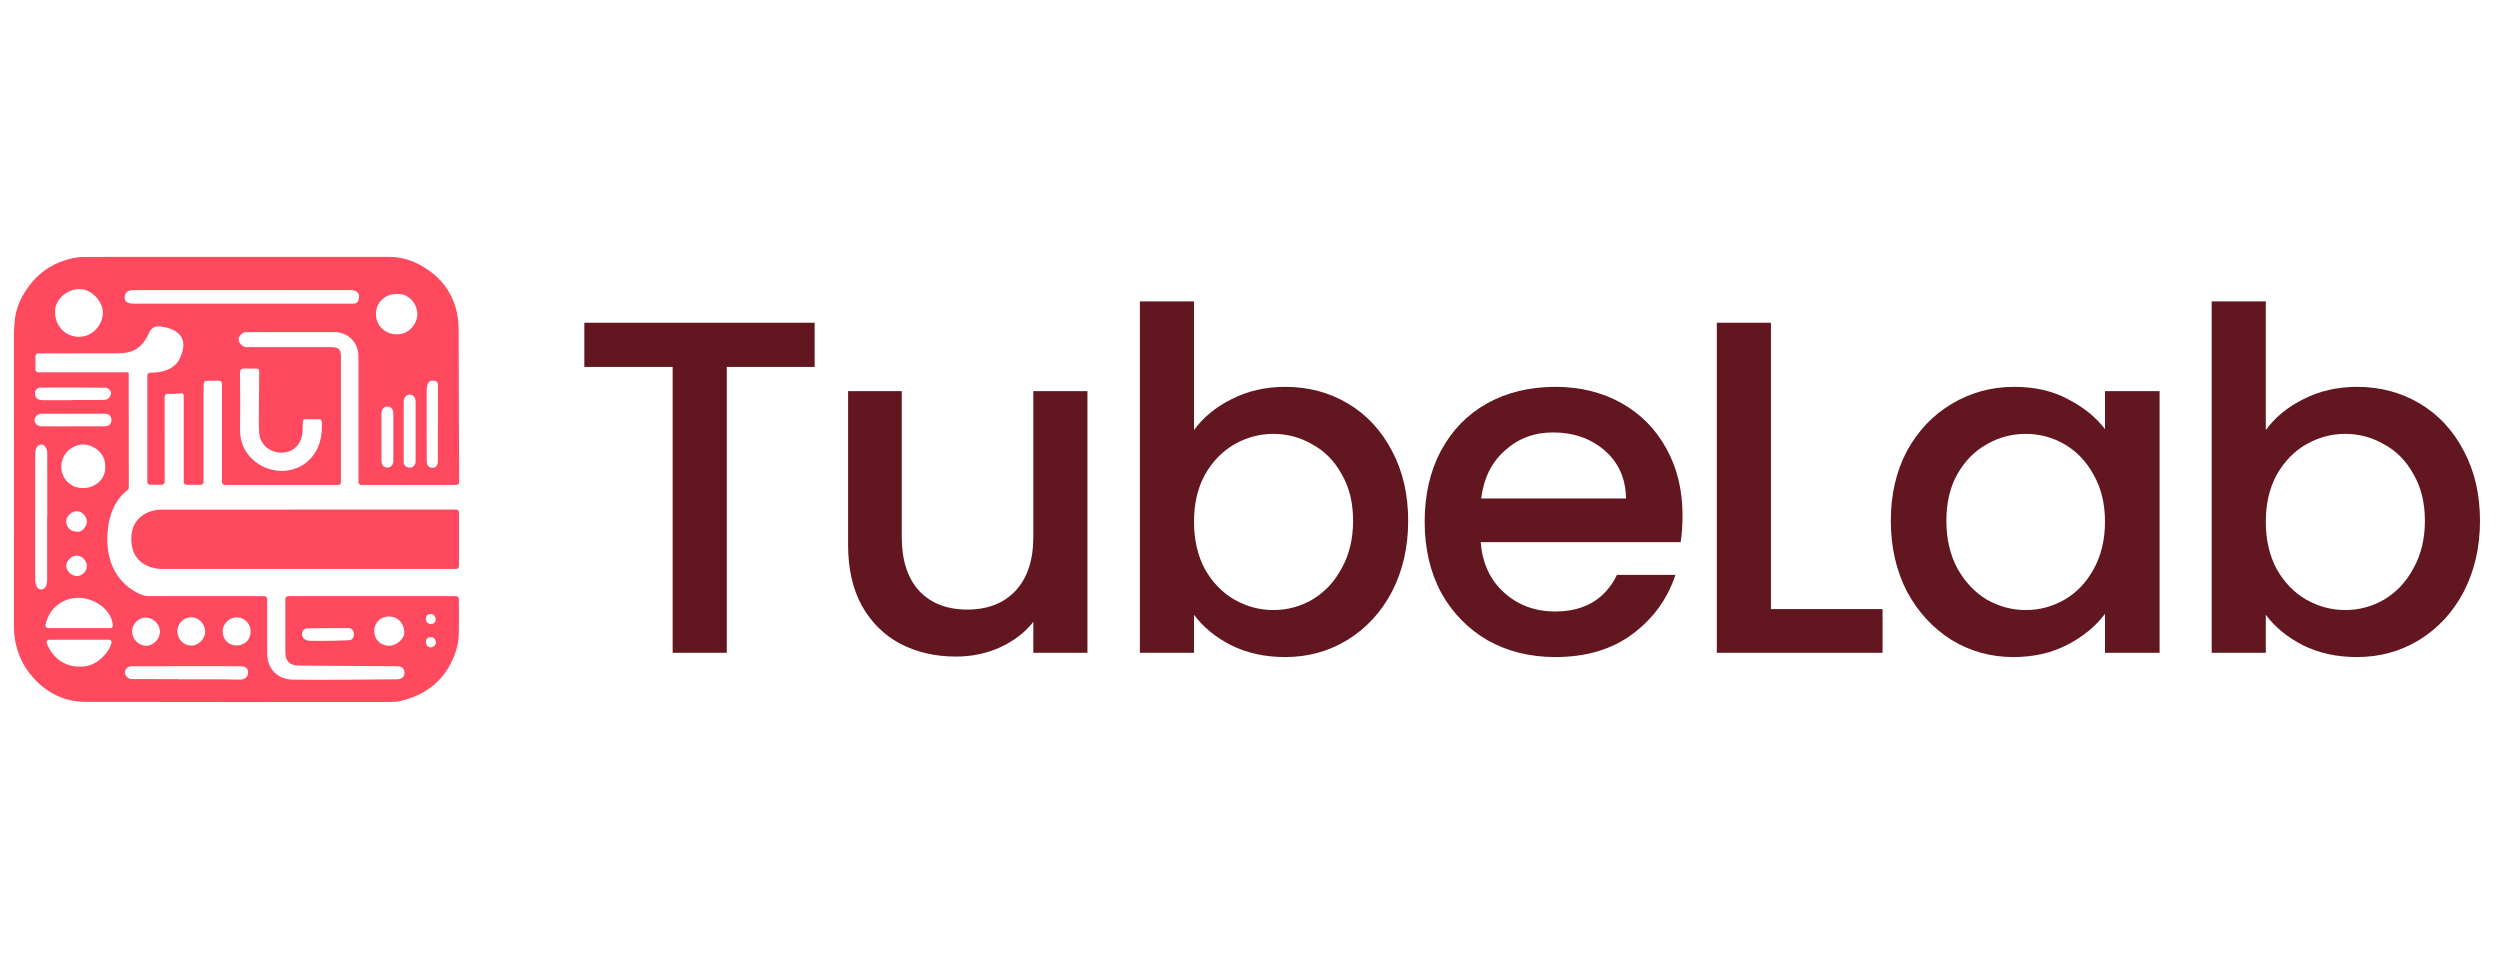 <?xml version="1.0" encoding="UTF-8"?> <svg xmlns="http://www.w3.org/2000/svg" width="146" height="56" viewBox="0 0 146 56" fill="none"><path d="M26.805 33.063C26.805 33.153 26.732 33.226 26.642 33.226H9.391C9.391 33.226 9.391 33.226 9.391 33.226C9.391 33.226 7.669 33.226 7.669 31.491C7.669 29.757 9.383 29.761 9.391 29.761C9.391 29.761 9.391 29.761 9.392 29.761L26.642 29.756C26.732 29.756 26.805 29.829 26.805 29.919V31.491V33.063Z" fill="#FE495F"></path><path fill-rule="evenodd" clip-rule="evenodd" d="M16.828 34.816C16.739 34.816 16.666 34.888 16.666 34.978V35.084C16.666 36.093 16.666 37.103 16.665 38.113C16.665 38.603 16.933 38.867 17.433 38.87L17.437 38.87C19.352 38.882 21.267 38.894 23.182 38.909C23.476 38.911 23.625 39.048 23.623 39.291C23.622 39.53 23.464 39.67 23.175 39.672C21.15 39.684 19.125 39.716 17.101 39.691C16.245 39.68 15.61 39.097 15.602 38.169V34.978C15.602 34.888 15.529 34.816 15.439 34.816H8.603C8.349 34.816 6.267 34.161 6.267 31.491C6.267 29.606 7.163 28.829 7.441 28.633C7.49 28.599 7.523 28.545 7.523 28.485C7.523 26.713 7.519 23.519 7.517 21.8V21.8C7.517 21.77 7.492 21.745 7.462 21.745H2.231C2.141 21.745 2.069 21.673 2.069 21.583V20.801C2.069 20.715 2.136 20.641 2.223 20.639C2.227 20.639 2.231 20.639 2.236 20.639C3.766 20.638 5.296 20.641 6.826 20.634C7.062 20.633 7.305 20.621 7.531 20.562C8.101 20.415 8.453 20.004 8.677 19.489C8.813 19.176 9.009 19.023 9.35 19.07C9.464 19.085 9.58 19.092 9.689 19.12C10.708 19.378 10.917 20.003 10.516 20.902C10.316 21.352 9.914 21.593 9.448 21.699C9.224 21.749 8.989 21.755 8.751 21.771C8.667 21.776 8.603 21.847 8.603 21.931V28.147C8.603 28.237 8.676 28.31 8.766 28.31H9.454C9.544 28.31 9.617 28.237 9.617 28.147V28.049C9.617 26.445 9.619 24.842 9.613 23.238C9.612 23.058 9.66 22.987 9.849 22.998C10.048 23.01 10.251 23.006 10.449 22.982C10.713 22.949 10.729 22.951 10.73 23.212V28.149C10.73 28.238 10.802 28.311 10.892 28.311H11.727C11.816 28.311 11.889 28.238 11.889 28.149V23.75C11.889 23.311 11.885 22.871 11.894 22.432C11.895 22.366 11.954 22.246 11.99 22.244C12.257 22.232 12.525 22.234 12.803 22.235C12.892 22.236 12.965 22.308 12.965 22.398V28.16C12.965 28.25 13.038 28.322 13.128 28.322H19.75C19.84 28.322 19.912 28.25 19.912 28.16V20.826C19.912 20.409 19.777 20.274 19.363 20.274C17.755 20.273 16.148 20.273 14.54 20.273C14.478 20.273 14.415 20.28 14.354 20.271C14.149 20.242 13.951 20.036 13.933 19.839C13.919 19.68 14.099 19.456 14.291 19.408C14.365 19.39 14.444 19.395 14.521 19.395C16.191 19.395 17.86 19.395 19.53 19.395C20.33 19.395 20.933 20.001 20.933 20.805V28.16C20.933 28.25 21.005 28.322 21.095 28.322H26.649C26.739 28.322 26.812 28.249 26.812 28.159L26.784 19.37C26.782 19.005 26.766 18.632 26.689 18.276C26.482 17.319 25.997 16.519 25.212 15.917C24.478 15.354 23.662 15.001 22.721 15.001C16.785 14.999 10.849 14.999 4.914 15.003C4.701 15.003 4.484 15.028 4.275 15.072C3.257 15.287 2.41 15.784 1.764 16.61C1.284 17.224 0.948 17.908 0.864 18.682C0.803 19.246 0.814 19.82 0.813 20.39C0.81 22.486 0.816 24.582 0.816 26.679C0.816 29.847 0.813 33.015 0.815 36.184C0.815 36.553 0.805 36.928 0.864 37.29C0.998 38.124 1.326 38.873 1.891 39.522C2.718 40.471 3.761 40.986 5.006 40.99C10.911 41.007 16.816 40.998 22.721 40.995C22.935 40.995 23.155 40.988 23.362 40.941C25.006 40.566 26.124 39.596 26.639 37.979C26.731 37.692 26.784 37.382 26.792 37.081C26.812 36.383 26.801 35.683 26.799 34.978C26.799 34.888 26.726 34.816 26.636 34.816H16.828ZM19.165 37.424C19.565 37.424 19.965 37.41 20.364 37.392C20.577 37.382 20.682 37.229 20.665 37.012C20.649 36.81 20.543 36.679 20.329 36.68C19.534 36.681 18.74 36.685 17.946 36.697C17.753 36.699 17.629 36.856 17.64 37.048C17.653 37.277 17.832 37.42 18.125 37.423C18.26 37.425 18.396 37.425 18.532 37.425C18.637 37.425 18.743 37.425 18.849 37.425C18.954 37.425 19.06 37.424 19.165 37.424ZM21.854 36.839C21.845 37.323 22.206 37.7 22.69 37.713C23.155 37.725 23.651 37.299 23.612 36.878C23.567 36.399 23.274 36.024 22.728 36.004C22.247 35.986 21.862 36.364 21.854 36.839ZM14.914 21.52C14.714 21.532 14.512 21.532 14.312 21.52C14.101 21.508 14.015 21.569 14.017 21.802C14.029 22.888 14.034 23.974 14.019 25.06C14.008 25.842 14.293 26.471 14.903 26.958C15.818 27.69 17.224 27.713 18.088 26.831C18.685 26.222 18.828 25.467 18.797 24.637C18.794 24.551 18.722 24.484 18.636 24.484C18.593 24.484 18.55 24.484 18.508 24.485L18.508 24.485C18.281 24.485 18.062 24.486 17.844 24.482C17.697 24.478 17.688 24.558 17.684 24.672C17.681 24.739 17.681 24.806 17.68 24.874C17.678 25.076 17.675 25.279 17.629 25.47C17.462 26.154 16.924 26.519 16.214 26.419C15.706 26.347 15.162 25.933 15.132 25.234C15.12 24.934 15.113 24.634 15.115 24.334C15.119 23.471 15.125 22.608 15.138 21.746C15.141 21.575 15.088 21.509 14.914 21.52ZM22.61 27.305C22.832 27.303 22.971 27.155 22.972 26.895C22.975 25.979 22.975 25.064 22.972 24.148C22.971 23.896 22.835 23.745 22.631 23.743C22.413 23.74 22.279 23.896 22.278 24.158C22.277 24.488 22.277 24.818 22.277 25.148C22.277 25.279 22.278 25.411 22.278 25.543V26.881C22.278 27.156 22.396 27.306 22.61 27.305ZM23.877 27.304C24.069 27.334 24.185 27.235 24.254 27.071C24.254 27.071 24.254 27.071 24.254 27.071V27.071C24.254 27.071 24.254 27.071 24.254 27.071C24.273 27.025 24.273 26.97 24.272 26.917C24.272 26.908 24.272 26.899 24.272 26.89C24.272 25.758 24.272 24.626 24.272 23.494C24.271 23.2 24.15 23.045 23.926 23.049C23.702 23.053 23.577 23.21 23.577 23.494C23.576 23.735 23.576 23.976 23.576 24.217V25.18V26.985C23.576 27.162 23.692 27.276 23.877 27.304ZM25.578 22.594C25.581 22.342 25.578 22.229 25.223 22.229C24.897 22.229 24.91 22.817 24.915 23.015C24.915 23.033 24.916 23.048 24.916 23.059C24.918 23.885 24.919 24.711 24.919 25.537C24.92 25.996 24.92 26.454 24.921 26.913C24.921 27.176 25.038 27.318 25.249 27.319C25.464 27.32 25.571 27.187 25.572 26.91C25.573 26.404 25.573 25.898 25.572 25.393C25.572 25.191 25.572 24.99 25.572 24.788C25.572 24.787 25.573 24.786 25.574 24.786V24.786C25.575 24.786 25.576 24.785 25.576 24.785C25.576 24.583 25.576 24.382 25.575 24.181C25.575 23.652 25.574 23.123 25.578 22.594ZM24.372 18.394C24.404 17.828 23.931 17.125 23.177 17.169C22.48 17.165 21.953 17.665 21.955 18.344C21.956 18.992 22.457 19.512 23.162 19.525C23.886 19.539 24.341 18.925 24.372 18.394ZM7.746 16.948C7.559 16.955 7.365 17 7.307 17.211C7.259 17.387 7.266 17.581 7.458 17.673C7.568 17.726 7.707 17.733 7.833 17.733C9.478 17.736 11.123 17.735 12.768 17.735H12.768L13.357 17.735L14.114 17.735V17.734L15.399 17.734H15.399C17.111 17.734 18.823 17.734 20.535 17.736C20.689 17.737 20.848 17.735 20.91 17.579C20.958 17.459 20.997 17.295 20.951 17.188C20.866 16.989 20.666 16.941 20.448 16.941C17.516 16.943 14.584 16.943 11.652 16.943C10.675 16.943 9.697 16.943 8.72 16.943C8.631 16.943 8.543 16.943 8.454 16.942C8.218 16.941 7.982 16.939 7.746 16.948ZM6.008 18.305C6.04 17.693 5.423 16.902 4.68 16.882C3.886 16.861 3.173 17.543 3.217 18.232C3.213 18.978 3.75 19.655 4.592 19.67C5.351 19.684 5.97 19.045 6.008 18.305ZM3.579 27.3C3.613 27.989 4.146 28.522 4.874 28.505C5.573 28.488 6.18 27.976 6.145 27.258C6.19 26.537 5.509 25.945 4.829 25.958C4.184 25.97 3.542 26.558 3.579 27.3ZM3.868 30.445C3.875 30.79 4.126 31.044 4.467 31.051C4.478 31.052 4.489 31.053 4.5 31.055C4.807 31.102 5.083 30.717 5.074 30.454C5.063 30.149 4.793 29.864 4.492 29.854C4.189 29.844 3.863 30.153 3.868 30.445ZM4.473 33.642C4.804 33.642 5.078 33.37 5.072 33.047C5.066 32.727 4.779 32.442 4.47 32.447C4.179 32.452 3.873 32.75 3.866 33.035C3.859 33.323 4.178 33.642 4.473 33.642ZM6.185 22.644C4.91 22.627 3.635 22.63 2.36 22.635C2.126 22.636 1.989 22.858 2.054 23.084C2.123 23.324 2.308 23.371 2.518 23.372C2.932 23.374 3.346 23.373 3.76 23.373C3.924 23.373 4.087 23.373 4.251 23.373C4.254 23.373 4.257 23.37 4.257 23.366V23.366C4.257 23.362 4.26 23.359 4.264 23.359C4.376 23.359 4.488 23.36 4.6 23.36L4.715 23.36L4.875 23.36C5.248 23.361 5.622 23.361 5.996 23.356C6.114 23.354 6.266 23.336 6.339 23.263C6.427 23.174 6.508 23.003 6.482 22.896C6.455 22.79 6.291 22.645 6.185 22.644ZM6.126 24.161C4.891 24.157 3.656 24.158 2.421 24.161C2.421 24.161 2.421 24.161 2.421 24.161V24.161C2.421 24.161 2.421 24.161 2.421 24.161C2.207 24.162 2.021 24.344 2.018 24.528C2.015 24.732 2.197 24.899 2.429 24.899C2.868 24.901 3.306 24.9 3.745 24.9L3.833 24.9H3.833H3.834C3.968 24.899 4.102 24.899 4.235 24.899C4.423 24.899 4.611 24.899 4.798 24.899H4.799C5.236 24.9 5.674 24.9 6.111 24.899C6.352 24.898 6.499 24.767 6.509 24.552C6.52 24.33 6.371 24.162 6.126 24.161ZM2.058 33.859C2.058 34.209 2.193 34.43 2.398 34.428C2.622 34.427 2.753 34.216 2.753 33.849C2.753 32.632 2.753 31.414 2.753 30.196V30.196C2.753 30.195 2.754 30.195 2.754 30.195H2.757C2.759 30.195 2.761 30.193 2.761 30.191C2.761 29.862 2.761 29.534 2.761 29.205L2.761 29.204C2.761 28.296 2.762 27.388 2.759 26.479C2.759 26.17 2.599 25.945 2.407 25.958C2.193 25.972 2.058 26.172 2.058 26.489C2.057 28.946 2.057 31.403 2.058 33.859ZM2.882 37.359C2.775 37.359 2.697 37.461 2.734 37.562C3.046 38.414 3.828 39.059 4.978 38.911C5.731 38.814 6.407 38.066 6.515 37.517C6.532 37.431 6.459 37.359 6.371 37.359H2.882ZM2.658 36.506C2.64 36.6 2.716 36.684 2.813 36.684H6.435C6.521 36.684 6.593 36.618 6.588 36.533C6.544 35.733 5.715 34.982 4.681 34.917C3.787 34.861 2.857 35.442 2.658 36.506ZM11.982 36.906C11.982 36.431 11.606 36.034 11.151 36.05C10.622 36.07 10.351 36.515 10.357 36.868C10.365 37.373 10.748 37.691 11.161 37.704C11.581 37.719 11.982 37.303 11.982 36.906ZM9.338 36.894C9.34 36.457 8.969 36.08 8.527 36.069C8.089 36.058 7.715 36.432 7.715 36.881C7.716 37.319 8.088 37.703 8.52 37.713C8.948 37.722 9.336 37.333 9.338 36.894ZM10.395 39.66C10.399 39.66 10.401 39.663 10.401 39.666V39.666C10.401 39.669 10.404 39.672 10.407 39.672C10.581 39.672 10.755 39.672 10.929 39.672L11.169 39.672C11.809 39.671 12.449 39.671 13.088 39.673C13.229 39.673 13.37 39.677 13.511 39.681C13.687 39.686 13.862 39.691 14.037 39.688C14.328 39.684 14.494 39.514 14.487 39.251C14.482 39.021 14.341 38.911 14.045 38.91C13.342 38.907 12.639 38.905 11.937 38.905H11.932C10.521 38.906 9.111 38.907 7.7 38.911C7.455 38.912 7.305 39.054 7.299 39.262C7.293 39.462 7.479 39.658 7.692 39.658C8.344 39.661 8.997 39.661 9.649 39.66L9.837 39.66C10.023 39.66 10.209 39.66 10.395 39.66ZM13.81 37.696C14.321 37.698 14.649 37.326 14.633 36.868C14.659 36.432 14.262 36.066 13.865 36.054C13.385 36.04 12.988 36.44 13.005 36.898C13.02 37.319 13.313 37.693 13.81 37.696ZM25.443 36.142C25.416 35.978 25.337 35.861 25.148 35.863C24.96 35.866 24.87 35.966 24.873 36.153C24.877 36.345 25.001 36.439 25.166 36.44C25.336 36.442 25.454 36.343 25.443 36.142ZM24.872 37.491C24.882 37.674 24.968 37.792 25.16 37.803C25.311 37.812 25.484 37.64 25.462 37.493C25.437 37.328 25.332 37.204 25.158 37.21C25 37.216 24.862 37.29 24.872 37.491Z" fill="#FE495F"></path><g clip-path="url(#clip0_317_2235)"><path d="M132.323 25.116C132.86 24.376 133.59 23.775 134.514 23.313C135.457 22.832 136.502 22.592 137.648 22.592C138.998 22.592 140.218 22.916 141.309 23.563C142.4 24.21 143.26 25.134 143.888 26.336C144.517 27.519 144.831 28.878 144.831 30.413C144.831 31.947 144.517 33.325 143.888 34.545C143.26 35.747 142.391 36.69 141.281 37.374C140.19 38.039 138.979 38.372 137.648 38.372C136.465 38.372 135.411 38.141 134.487 37.679C133.581 37.217 132.86 36.625 132.323 35.904V38.123H129.162V17.6H132.323V25.116ZM141.614 30.413C141.614 29.359 141.392 28.453 140.948 27.695C140.523 26.918 139.95 26.336 139.229 25.948C138.526 25.541 137.768 25.338 136.955 25.338C136.16 25.338 135.402 25.541 134.681 25.948C133.978 26.355 133.405 26.946 132.961 27.723C132.536 28.499 132.323 29.414 132.323 30.468C132.323 31.522 132.536 32.447 132.961 33.242C133.405 34.018 133.978 34.61 134.681 35.017C135.402 35.423 136.16 35.627 136.955 35.627C137.768 35.627 138.526 35.423 139.229 35.017C139.95 34.591 140.523 33.981 140.948 33.186C141.392 32.391 141.614 31.467 141.614 30.413Z" fill="#62161F"></path><path d="M110.424 30.413C110.424 28.878 110.738 27.519 111.366 26.336C112.014 25.153 112.883 24.238 113.973 23.59C115.083 22.925 116.303 22.592 117.634 22.592C118.836 22.592 119.881 22.832 120.768 23.313C121.674 23.775 122.395 24.358 122.931 25.06V22.842H126.121V38.123H122.931V35.849C122.395 36.57 121.665 37.17 120.74 37.651C119.816 38.132 118.762 38.372 117.579 38.372C116.266 38.372 115.064 38.039 113.973 37.374C112.883 36.69 112.014 35.747 111.366 34.545C110.738 33.325 110.424 31.947 110.424 30.413ZM122.931 30.468C122.931 29.414 122.709 28.499 122.266 27.723C121.84 26.946 121.277 26.355 120.574 25.948C119.871 25.541 119.113 25.338 118.3 25.338C117.486 25.338 116.728 25.541 116.026 25.948C115.323 26.336 114.75 26.918 114.306 27.695C113.881 28.453 113.668 29.359 113.668 30.413C113.668 31.467 113.881 32.391 114.306 33.186C114.75 33.981 115.323 34.591 116.026 35.017C116.747 35.423 117.505 35.627 118.3 35.627C119.113 35.627 119.871 35.423 120.574 35.017C121.277 34.61 121.84 34.018 122.266 33.242C122.709 32.447 122.931 31.522 122.931 30.468Z" fill="#62161F"></path><path d="M103.423 35.571H109.941V38.123H100.262V18.848H103.423V35.571Z" fill="#62161F"></path><path d="M98.26 30.108C98.26 30.681 98.223 31.199 98.149 31.661H86.474C86.566 32.881 87.019 33.861 87.833 34.601C88.646 35.34 89.645 35.71 90.828 35.71C92.529 35.71 93.731 34.998 94.433 33.574H97.844C97.382 34.98 96.541 36.135 95.321 37.041C94.119 37.929 92.621 38.372 90.828 38.372C89.367 38.372 88.055 38.049 86.89 37.402C85.743 36.736 84.837 35.812 84.172 34.628C83.525 33.426 83.201 32.04 83.201 30.468C83.201 28.897 83.516 27.519 84.144 26.336C84.791 25.134 85.688 24.21 86.834 23.563C87.999 22.916 89.33 22.592 90.828 22.592C92.27 22.592 93.555 22.906 94.683 23.535C95.811 24.164 96.689 25.051 97.317 26.197C97.946 27.325 98.26 28.629 98.26 30.108ZM94.96 29.109C94.942 27.945 94.526 27.011 93.712 26.308C92.899 25.606 91.891 25.254 90.689 25.254C89.598 25.254 88.665 25.606 87.888 26.308C87.112 26.992 86.649 27.926 86.501 29.109H94.96Z" fill="#62161F"></path><path d="M69.73 25.116C70.266 24.376 70.996 23.775 71.921 23.313C72.864 22.832 73.908 22.592 75.055 22.592C76.404 22.592 77.625 22.916 78.715 23.563C79.806 24.21 80.666 25.134 81.295 26.336C81.923 27.519 82.237 28.878 82.237 30.413C82.237 31.947 81.923 33.325 81.295 34.545C80.666 35.747 79.797 36.69 78.688 37.374C77.597 38.039 76.386 38.372 75.055 38.372C73.871 38.372 72.817 38.141 71.893 37.679C70.987 37.217 70.266 36.625 69.73 35.904V38.123H66.568V17.6H69.73V25.116ZM79.02 30.413C79.02 29.359 78.799 28.453 78.355 27.695C77.93 26.918 77.356 26.336 76.635 25.948C75.933 25.541 75.175 25.338 74.361 25.338C73.566 25.338 72.808 25.541 72.087 25.948C71.385 26.355 70.811 26.946 70.368 27.723C69.942 28.499 69.73 29.414 69.73 30.468C69.73 31.522 69.942 32.447 70.368 33.242C70.811 34.018 71.385 34.61 72.087 35.017C72.808 35.423 73.566 35.627 74.361 35.627C75.175 35.627 75.933 35.423 76.635 35.017C77.356 34.591 77.93 33.981 78.355 33.186C78.799 32.391 79.02 31.467 79.02 30.413Z" fill="#62161F"></path><path d="M63.507 22.842V38.123H60.345V36.32C59.846 36.949 59.19 37.448 58.376 37.818C57.581 38.169 56.731 38.344 55.825 38.344C54.623 38.344 53.541 38.095 52.58 37.596C51.637 37.096 50.888 36.357 50.333 35.377C49.797 34.397 49.529 33.214 49.529 31.827V22.842H52.663V31.356C52.663 32.724 53.005 33.778 53.689 34.517C54.373 35.238 55.307 35.599 56.49 35.599C57.673 35.599 58.607 35.238 59.291 34.517C59.994 33.778 60.345 32.724 60.345 31.356V22.842H63.507Z" fill="#62161F"></path><path d="M47.575 18.848V21.427H42.445V38.123H39.283V21.427H34.125V18.848H47.575Z" fill="#62161F"></path></g><defs><clipPath id="clip0_317_2235"><rect width="110.933" height="20.8" fill="white" transform="translate(34.125 17.6)"></rect></clipPath></defs></svg> 